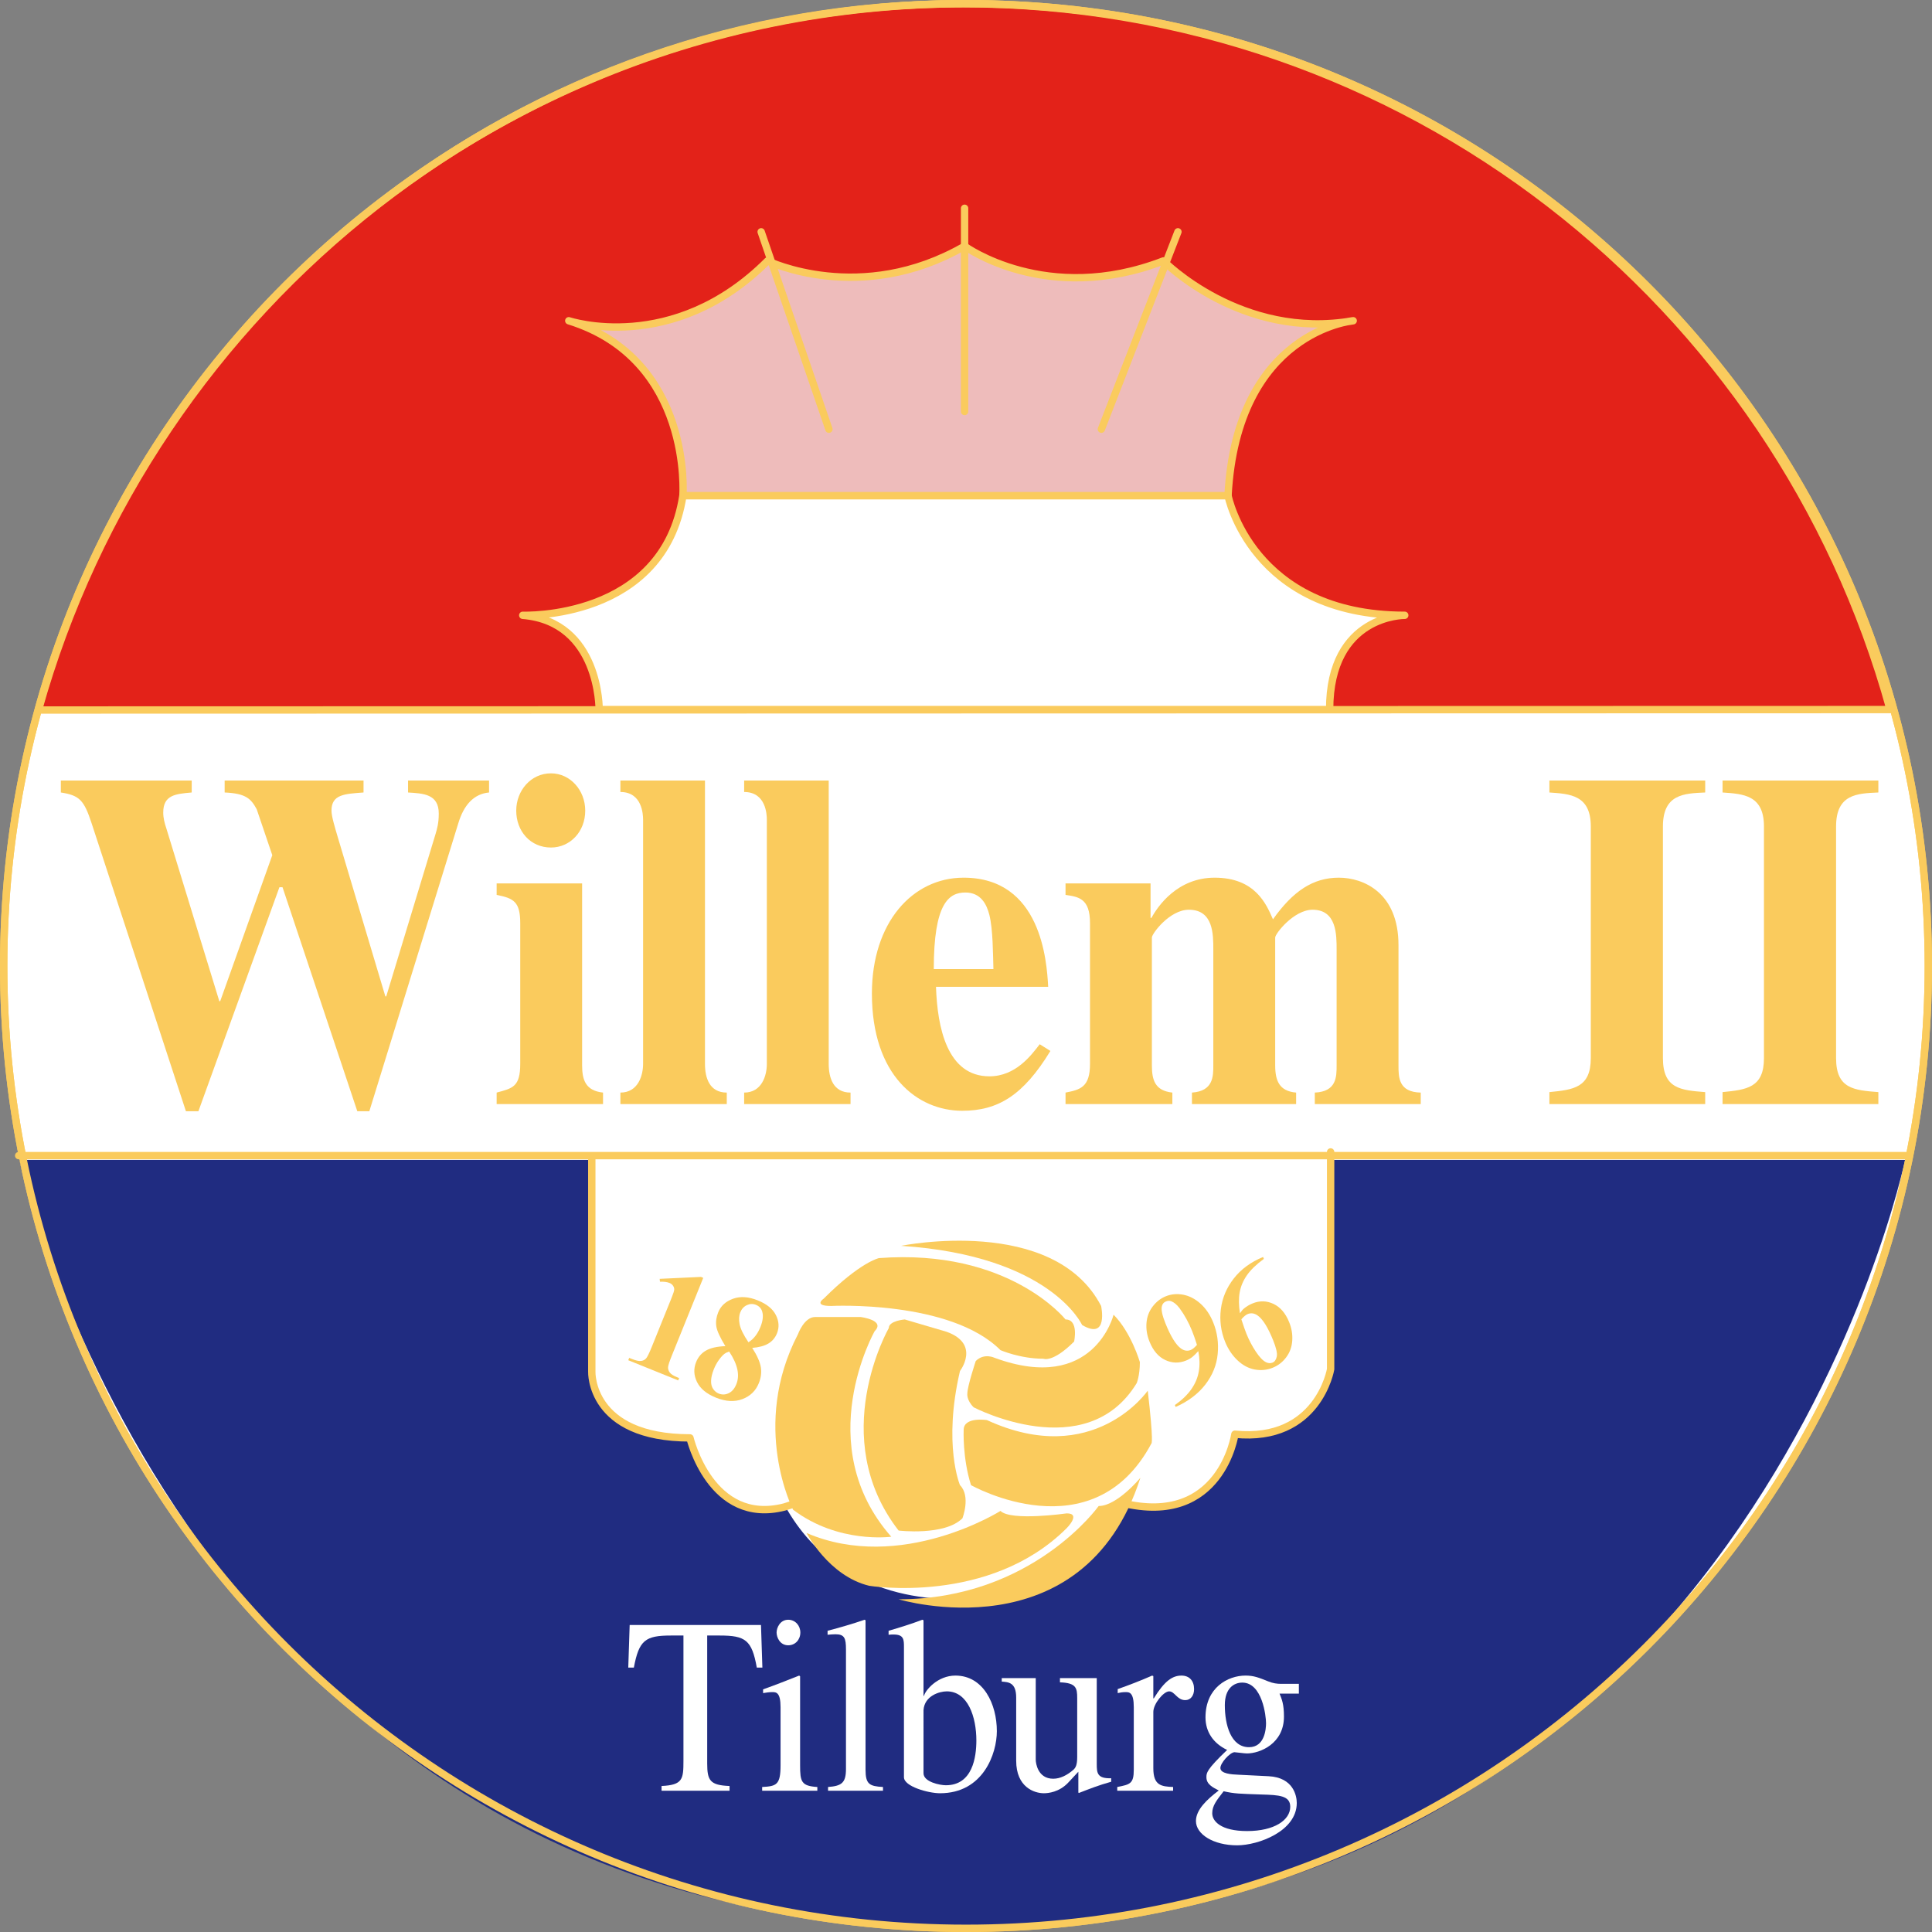 <?xml version="1.0" encoding="utf-8"?>
<!-- Generator: Adobe Illustrator 13.0.2, SVG Export Plug-In . SVG Version: 6.00 Build 14948)  -->
<!DOCTYPE svg PUBLIC "-//W3C//DTD SVG 1.0//EN" "http://www.w3.org/TR/2001/REC-SVG-20010904/DTD/svg10.dtd">
<svg version="1.0" id="Ebene_1" xmlns="http://www.w3.org/2000/svg" xmlns:xlink="http://www.w3.org/1999/xlink" x="0px" y="0px"
	 width="521.18px" height="521.18px" viewBox="0 0 521.18 521.18" enable-background="new 0 0 521.18 521.18" xml:space="preserve">
<rect x="0" y="0" width="521.18" height="521.18" fill="#808080" stroke="none"/>
<path fill-rule="evenodd" clip-rule="evenodd" fill="#FFFFFF" stroke="#FACB5D" stroke-width="1.987" stroke-linecap="round" stroke-linejoin="round" stroke-miterlimit="2.613" d="
	M520.187,260.59c0,143.37-116.224,259.597-259.597,259.597C117.219,520.187,0.994,403.96,0.994,260.59S117.219,0.994,260.59,0.994
	C403.963,0.994,520.187,117.22,520.187,260.59L520.187,260.59z"/>
<path fill-rule="evenodd" clip-rule="evenodd" fill="#202C81" d="M513.92,312.906c0,0-42.896,207.281-254.322,207.281
	c-208.717,0-254.325-207.281-254.325-207.281H513.92L513.92,312.906z"/>
<path fill-rule="evenodd" clip-rule="evenodd" fill="#E32219" stroke="#FACB5D" stroke-width="1.987" stroke-linecap="round" stroke-linejoin="round" stroke-miterlimit="2.613" d="
	M509.875,191.415l-499.499,0.12C40.96,82.244,140.536,0.994,259.599,0.994C379.017,0.994,479.599,81.626,509.875,191.415
	L509.875,191.415z"/>
<path fill-rule="evenodd" clip-rule="evenodd" fill="#FFFFFF" stroke="#FACB5D" stroke-width="1.987" stroke-linecap="round" stroke-linejoin="round" stroke-miterlimit="2.613" d="
	M161.628,191.415c0,0,0.248-23.692-20.61-25.43c0,0,37.992,1.49,43.207-32.281h147.05c0,0,6.354,32.281,47.675,32.281
	c0,0-20.265-0.243-20.265,25.43H161.628L161.628,191.415z"/>
<path fill-rule="evenodd" clip-rule="evenodd" fill="#EEBCBB" stroke="#FACB5D" stroke-width="1.987" stroke-linecap="round" stroke-linejoin="round" stroke-miterlimit="2.613" d="
	M184.225,133.704c0,0,2.73-36.75-30.791-47.178c0,0,28.059,9.437,53.634-16.141c0,0,25.081,12.168,53.14-3.971
	c0,0,22.1,16.14,53.635,3.971c0,0,21.003,21.456,51.199,16.141c0,0-31.386,2.73-33.768,47.178H184.225L184.225,133.704z"/>
<line fill="none" stroke="#FACB5D" stroke-width="1.987" stroke-linecap="round" stroke-linejoin="round" stroke-miterlimit="2.613" x1="205.332" y1="62.538" x2="223.607" y2="115.777"/>
<path fill-rule="evenodd" clip-rule="evenodd" fill="#FFFFFF" d="M211.643,406.02c-19.922,5.142-25.515-18.627-25.515-18.627
	c-27.148,0-26.486-17.874-26.486-17.874v-58.271h199.31v58.6c0,0-3.311,19.775-25.825,17.546c0,0-3.642,25.16-30.457,18.542
	c0,0-11.256,25.16-42.048,25.16C260.621,431.095,227.844,435.402,211.643,406.02L211.643,406.02z"/>
<path fill="none" stroke="#FACB5D" stroke-width="1.987" stroke-linecap="round" stroke-linejoin="round" stroke-miterlimit="2.613" d="
	M260.208,56.183v54.825 M317.763,62.538l-20.657,53.24"/>
<path fill-rule="evenodd" clip-rule="evenodd" fill="#FACB5D" d="M237.115,339.387c0,0-4.966,0.993-14.899,10.925
	c0,0-2.979,1.989,1.986,1.989c0,0,32.115-1.658,45.69,11.918c0,0,5.297,2.317,11.584,2.317c0,0,2.484,1.16,8.279-4.635
	c0,0,1.324-5.962-2.317-5.962C287.438,355.94,272.209,336.739,237.115,339.387L237.115,339.387z"/>
<path fill-rule="evenodd" clip-rule="evenodd" fill="#FACB5D" d="M215.264,359.916c0,0,1.657-4.638,4.635-4.638h12.25
	c0,0,6.787,0.829,3.807,3.809c0,0-17.382,30.627,4.469,55.459c0,0-14.237,1.986-26.486-7.286
	C213.939,407.259,202.351,384.745,215.264,359.916L215.264,359.916z"/>
<path fill-rule="evenodd" clip-rule="evenodd" fill="#FACB5D" d="M217.581,413.546c0,0,5.958,11.593,16.885,14.238
	c0,0,32.446,5.3,53.303-15.56c0,0,3.976-3.973,0-3.973c0,0-15.064,2.15-17.877-0.662
	C269.892,407.59,243.074,424.474,217.581,413.546L217.581,413.546z"/>
<path fill-rule="evenodd" clip-rule="evenodd" fill="#FACB5D" d="M242.412,431.429c0,0,49.828,15.062,65.224-32.78
	c0,0-6.293,7.617-11.259,7.617C296.376,406.266,278.5,431.429,242.412,431.429L242.412,431.429z"/>
<path fill-rule="evenodd" clip-rule="evenodd" fill="#FACB5D" d="M259.96,385.741c0,0-0.333,7.614,1.985,14.897
	c0,0,32.776,18.542,48.669-11.256c0,0,0.659-0.003-0.996-14.238c0,0-14.566,21.19-43.371,7.945
	C266.248,383.089,259.96,382.099,259.96,385.741L259.96,385.741z"/>
<path fill-rule="evenodd" clip-rule="evenodd" fill="#FACB5D" d="M239.762,358.26c0,0-16.884,29.464,2.65,54.627
	c0,0,12.416,1.491,17.216-3.311c0,0,2.317-5.962-0.662-8.938c0,0-4.636-10.925,0-30.791c0,0,5.629-7.286-3.642-10.594l-11.259-3.313
	C244.065,355.94,239.762,356.274,239.762,358.26L239.762,358.26z"/>
<path fill-rule="evenodd" clip-rule="evenodd" fill="#FACB5D" d="M243.074,336.077c0,0,41.18-8.402,53.965,16.225
	c0,0,2.048,9.384-5.13,5.13C291.909,357.431,283.465,338.725,243.074,336.077L243.074,336.077z"/>
<path fill-rule="evenodd" clip-rule="evenodd" fill="#FACB5D" d="M263.222,367.152c0,0-2.27,6.809-2.27,8.795
	c0,0-0.283,1.705,1.704,3.691c0,0,30.366,15.891,43.986-6.527c0,0,0.85-1.986,0.85-5.678c0,0-2.338-8.013-7.093-12.768
	c0,0-5.279,21.451-32.068,11.634C268.331,366.299,265.494,364.881,263.222,367.152L263.222,367.152z"/>
<path fill="none" stroke="#FACB5D" stroke-width="1.987" stroke-linecap="round" stroke-linejoin="round" stroke-miterlimit="2.613" d="
	M216.009,405.109l-4.367,1.409 M211.643,406.518c-19.922,5.139-25.515-18.627-25.515-18.627c-27.148,0-26.486-17.877-26.486-17.877
	 M159.642,370.014v-58.271 M5.041,311.743h509.111"/>
<path fill-rule="evenodd" clip-rule="evenodd" fill="#FACB5D" d="M131.932,213.781c-4.203,0.387-6.844,3.488-8.285,8.263
	l-24.016,77.73h-3.242l-20.174-60.428h-0.841L53.52,299.775h-3.363l-25.458-77.73c-2.042-6.198-3.242-7.488-8.285-8.263v-3.229
	h35.303v3.229c-4.323,0.387-7.683,0.643-7.683,5.421c0,1.424,0.357,2.842,0.838,4.261l14.291,46.613h0.24l14.051-39.381
	l-4.204-12.397c-1.56-2.839-2.883-4.258-8.647-4.518v-3.229h37.466v3.229c-5.165,0.387-8.646,0.517-8.646,4.906
	c0,1.55,0.961,4.648,1.682,7.102l12.848,42.996h0.242l13.329-43.898c0.359-1.292,0.839-2.711,0.839-5.423
	c0-5.295-4.203-5.423-8.285-5.682v-3.229h21.854V213.781L131.932,213.781z"/>
<path fill-rule="evenodd" clip-rule="evenodd" fill="#FACB5D" d="M162.674,297.838h-28.699v-3.1
	c4.323-1.163,6.365-1.553,6.365-7.746V249.03c0-5.81-1.8-6.713-6.365-7.617v-3.098h23.057v49.065c0,4.002,0.959,6.844,5.643,7.359
	V297.838L162.674,297.838z M148.625,208.618c5.164,0,9.248,4.518,9.248,10.069c0,5.682-4.084,9.943-9.248,9.943
	c-5.524,0-9.365-4.39-9.365-9.943C139.26,213.266,143.221,208.618,148.625,208.618L148.625,208.618z"/>
<path fill-rule="evenodd" clip-rule="evenodd" fill="#FACB5D" d="M196.058,297.838H167.36v-3.1c4.802,0,6.122-4.646,6.122-7.746
	v-65.852c0-1.419-0.239-7.49-6.122-7.49v-3.098h22.815v76.44c0,3.741,1.198,7.746,5.883,7.746V297.838L196.058,297.838z"/>
<path fill-rule="evenodd" clip-rule="evenodd" fill="#FACB5D" d="M229.442,297.838h-28.699v-3.1c4.802,0,6.123-4.646,6.123-7.746
	v-65.852c0-1.419-0.24-7.49-6.123-7.49v-3.098h22.813v76.44c0,3.741,1.201,7.746,5.886,7.746V297.838L229.442,297.838z"/>
<path fill-rule="evenodd" clip-rule="evenodd" fill="#FACB5D" d="M251.896,261.425c0-17.818,4.084-20.659,8.527-20.659
	c4.201,0,5.763,3.229,6.48,6.069c0.964,3.875,0.964,10.588,1.084,14.59H251.896L251.896,261.425z M280.477,281.696
	c-2.282,2.971-6.483,8.654-13.573,8.654c-11.404,0-14.046-13.172-14.407-24.146h30.259c-0.36-6.971-1.919-29.439-22.813-29.439
	c-13.811,0-24.737,12.138-24.737,31.247c0,22.081,12.249,31.632,24.375,31.632c9.608,0,16.452-4.128,23.779-16.14L280.477,281.696
	L280.477,281.696z"/>
<path fill-rule="evenodd" clip-rule="evenodd" fill="#FACB5D" d="M383.265,297.838h-28.579v-3.1
	c5.883-0.258,5.883-4.263,5.883-7.359v-31.247c0-4.003,0-10.718-6.483-10.718c-5.045,0-10.087,6.457-10.087,7.49v34.475
	c0,4.131,1.078,6.97,5.643,7.359v3.1h-28.099v-3.1c5.763-0.39,5.763-4.389,5.763-7.359v-31.247c0-4.132,0-10.718-6.601-10.718
	c-5.168,0-9.97,6.457-9.97,7.49v34.475c0,4.002,0.841,6.844,5.525,7.359v3.1h-28.819v-3.1c3.961-0.776,6.601-1.421,6.601-7.746
	V249.03c0-6.713-3.12-7.102-6.601-7.617v-3.098h22.934v9.296h0.24c1.682-3.098,6.964-10.846,17.051-10.846
	c10.928,0,13.931,7.103,15.732,11.234c5.405-7.619,10.808-11.234,17.771-11.234c6.606,0,16.09,4.002,16.09,18.205v32.41
	c0,3.226,0,7.23,6.006,7.359V297.838L383.265,297.838z"/>
<path fill-rule="evenodd" clip-rule="evenodd" fill="#FACB5D" d="M459.997,297.838h-42.029v-3.229
	c6.486-0.647,11.168-1.163,11.168-9.167V222.95c0-8.525-5.643-8.782-11.168-9.168v-3.229h42.029v3.229
	c-5.643,0.259-11.405,0.387-11.405,9.168v62.493c0,8.262,4.802,8.651,11.405,9.167V297.838L459.997,297.838z"/>
<path fill-rule="evenodd" clip-rule="evenodd" fill="#FACB5D" d="M506.708,297.838h-42.029v-3.229
	c6.486-0.647,11.171-1.163,11.171-9.167V222.95c0-8.525-5.646-8.782-11.171-9.168v-3.229h42.029v3.229
	c-5.643,0.259-11.405,0.387-11.405,9.168v62.493c0,8.262,4.802,8.651,11.405,9.167V297.838L506.708,297.838z"/>
<path fill="none" stroke="#FACB5D" stroke-width="1.987" stroke-linecap="round" stroke-linejoin="round" stroke-miterlimit="2.613" d="
	M358.952,310.75v58.6 M358.952,369.349c0,0-3.311,19.775-25.825,17.549c0,0-3.642,25.163-30.457,18.539"/>
<path fill-rule="evenodd" clip-rule="evenodd" fill="#FFFFFF" d="M196.805,483.077h-18.341v-1.283
	c5.716-0.27,5.905-1.825,5.905-6.82v-33.771h-3.391c-6.91,0-8.606,1.283-9.987,8.646h-1.507l0.376-11.481h35.426l0.375,11.481
	h-1.507c-1.318-7.433-3.076-8.646-9.986-8.646h-3.391v34.512c0,4.591,0.753,5.877,6.029,6.079V483.077L196.805,483.077z"/>
<path fill-rule="evenodd" clip-rule="evenodd" fill="#FFFFFF" d="M205.602,482.063c3.894-0.202,4.961-0.606,4.961-5.877v-15.668
	c0-3.987-1.194-4.052-2.199-4.052c-0.88,0-1.696,0.135-2.512,0.27v-1.014c3.265-1.146,6.47-2.429,9.735-3.715l0.25,0.202v23.977
	c0,4.459,0.315,5.607,4.648,5.877v1.014h-14.884V482.063L205.602,482.063z M212.634,436.946c1.885,0,3.268,1.556,3.268,3.445
	c0,1.957-1.383,3.445-3.268,3.445c-2.26,0-3.139-2.162-3.139-3.445C209.495,439.105,210.437,436.946,212.634,436.946
	L212.634,436.946z"/>
<path fill-rule="evenodd" clip-rule="evenodd" fill="#FFFFFF" d="M223.377,482.063c3.705-0.27,4.834-1.148,4.834-4.863v-32.215
	c0-3.041-0.375-4.122-2.826-4.122c-0.816,0-1.381,0.067-2.136,0.135v-1.078c3.33-0.879,6.659-1.825,9.986-2.974l0.253,0.138v40.318
	c0,3.917,1.066,4.459,4.709,4.661v1.014h-14.821V482.063L223.377,482.063z"/>
<path fill-rule="evenodd" clip-rule="evenodd" fill="#FFFFFF" d="M249.128,461.33c0.252-3.853,4.273-5.065,6.283-5.065
	c5.716,0,7.976,6.955,7.976,13.236c0,4.459-1.006,12.091-8.229,12.091c-1.569,0-6.029-0.876-6.029-3.243V461.33L249.128,461.33z
	 M243.853,479.429c0,2.499,6.595,4.321,9.735,4.321c11.619,0,15.325-10.67,15.325-16.749c0-7.228-3.58-14.994-11.181-14.994
	c-4.771,0-8.101,3.92-8.479,5.47h-0.126v-20.394l-0.313-0.138c-3.013,1.148-6.092,2.095-9.105,2.974v1.078
	c0.375-0.067,1.002-0.067,1.38-0.067c2.764,0,2.764,1.418,2.764,3.445V479.429L243.853,479.429z"/>
<path fill-rule="evenodd" clip-rule="evenodd" fill="#FFFFFF" d="M299.757,480.645c-3.393,0.946-5.78,1.893-8.733,3.038
	l-0.126-0.135v-5.602l-2.698,2.9c-2.452,2.637-5.467,2.903-6.598,2.903c-2.575,0-7.474-1.62-7.474-8.777v-17.021
	c0-4.052-2.01-4.189-3.894-4.321v-0.946h9.17v22.017c0,0.946,0.565,5.133,4.711,5.133c1.884,0,3.768-0.943,5.464-2.432
	c0.568-0.539,1.008-1.216,1.008-3.442v-15.873c0-2.701-0.252-4.119-4.652-4.254v-1.148h9.926v23.165c0,2.432,0.129,3.984,3.896,3.85
	V480.645L299.757,480.645z"/>
<path fill-rule="evenodd" clip-rule="evenodd" fill="#FFFFFF" d="M305.851,460.518c0-3.987-1.198-4.052-2.2-4.052
	c-0.882,0-1.573,0.135-2.139,0.27v-1.081c3.079-1.078,6.223-2.297,9.299-3.647l0.313,0.138v6.009h0.126
	c2.953-4.796,5.089-6.146,7.474-6.146c2.136,0,3.393,1.421,3.393,3.647c0,1.688-0.882,2.974-2.385,2.974
	c-2.2,0-2.83-2.364-4.336-2.364c-1.509,0-4.271,3.378-4.271,5.537v15.196c0,4.661,2.136,4.931,5.338,5.065v1.014h-15.07v-1.014
	c3.451-0.674,4.459-0.879,4.459-4.661V460.518L305.851,460.518z"/>
<path fill-rule="evenodd" clip-rule="evenodd" fill="#FFFFFF" d="M327.015,489.156c0-2.027,1.134-3.445,3.079-5.944
	c2.953,0.674,4.333,0.674,10.239,0.879c4.646,0.135,7.726,0.27,7.726,3.308c0,3.58-4.271,6.551-11.622,6.551
	C329.277,493.949,327.015,491.248,327.015,489.156L327.015,489.156z M330.411,459.979c0-4.526,2.449-6.079,4.711-6.079
	c5.399,0,6.407,9.05,6.407,10.942c0,1.485-0.316,6.483-4.588,6.483C332.042,471.326,330.411,465.311,330.411,459.979
	L330.411,459.979z M350.385,456.871v-2.634h-4.84c-1.002,0-2.136-0.135-3.454-0.674c-2.514-1.017-3.891-1.556-6.094-1.556
	c-4.77,0-10.802,3.243-10.802,11.282c0,3.914,2.133,7.022,5.842,8.777c-5.593,5.335-5.593,6.214-5.593,7.362
	c0,1.89,1.635,2.701,3.331,3.577c-3.205,2.435-6.155,5.203-6.155,8.241c0,3.58,4.708,6.551,11.118,6.551
	c5.654,0,16.078-3.782,16.078-11.414c0-1.89-0.879-6.888-7.6-7.225l-8.104-0.404c-1.881-0.07-4.898-0.272-4.898-1.822
	c0-1.354,2.514-4.122,3.768-4.257c0.378,0,2.637,0.337,3.396,0.337c3.516,0,9.984-2.634,9.984-9.929
	c0-3.378-0.565-4.661-1.192-6.214H350.385L350.385,456.871z"/>
<path fill="none" stroke="#FACB5D" stroke-width="1.987" stroke-linecap="round" stroke-linejoin="round" stroke-miterlimit="2.613" d="
	M520.187,260.59c0,143.37-116.224,259.597-259.597,259.597C117.219,520.187,0.994,403.96,0.994,260.59S117.219,0.994,260.59,0.994
	C403.963,0.994,520.187,117.22,520.187,260.59"/>
<path fill-rule="evenodd" clip-rule="evenodd" fill="#FACB5D" d="M189.709,344.716l-8.465,20.95
	c-0.643,1.591-0.984,2.634-1.022,3.129s0.108,0.973,0.438,1.436c0.33,0.457,0.983,0.885,1.957,1.277l0.589,0.24l-0.255,0.633
	l-13.471-5.443l0.258-0.633l0.68,0.272c1.091,0.442,1.92,0.63,2.489,0.563s1.022-0.293,1.368-0.668
	c0.341-0.381,0.844-1.386,1.501-3.018l5.372-13.292c0.482-1.195,0.727-1.966,0.734-2.309c0.009-0.346-0.103-0.686-0.324-1.014
	c-0.226-0.337-0.539-0.583-0.94-0.744c-0.642-0.261-1.503-0.372-2.583-0.34l-0.083-0.771l11.137-0.521L189.709,344.716
	L189.709,344.716z"/>
<path fill-rule="evenodd" clip-rule="evenodd" fill="#FACB5D" d="M199.521,357.229c-0.243-1.242-0.179-2.32,0.19-3.234
	c0.366-0.902,0.955-1.544,1.768-1.919c0.814-0.381,1.627-0.407,2.439-0.082c0.895,0.363,1.462,0.979,1.704,1.846
	c0.33,1.14,0.164,2.52-0.492,4.146c-0.374,0.926-0.829,1.731-1.364,2.417c-0.533,0.686-1.154,1.251-1.862,1.693
	C200.558,360.094,199.763,358.474,199.521,357.229L199.521,357.229z M207.242,362.453c1.084-0.636,1.868-1.559,2.355-2.763
	c0.646-1.603,0.552-3.246-0.286-4.919c-0.838-1.676-2.464-2.997-4.881-3.973c-2.505-1.014-4.736-1.16-6.697-0.442
	c-1.964,0.718-3.292,1.931-3.98,3.636c-0.521,1.292-0.699,2.54-0.529,3.75c0.167,1.204,0.984,3.006,2.449,5.396
	c-2.243,0.088-3.979,0.48-5.208,1.181c-1.229,0.697-2.12,1.731-2.672,3.097c-0.724,1.793-0.649,3.586,0.227,5.385
	c0.875,1.793,2.571,3.202,5.084,4.219c2.654,1.072,5.041,1.21,7.162,0.407c2.12-0.797,3.598-2.227,4.428-4.283
	c0.593-1.468,0.775-2.909,0.548-4.318c-0.227-1.415-1-3.152-2.32-5.218C204.72,363.469,206.16,363.085,207.242,362.453
	L207.242,362.453z M198.623,373.43c-0.476,1.178-1.16,1.978-2.052,2.402c-0.891,0.428-1.787,0.457-2.689,0.094
	c-0.582-0.234-1.077-0.639-1.484-1.21c-0.407-0.574-0.601-1.318-0.574-2.235c0.025-0.917,0.275-1.966,0.753-3.144
	c0.369-0.917,0.829-1.752,1.375-2.508c0.552-0.753,1.047-1.295,1.488-1.629c0.287-0.217,0.706-0.422,1.254-0.612
	C198.997,368.042,199.638,370.99,198.623,373.43L198.623,373.43z"/>
<path fill-rule="evenodd" clip-rule="evenodd" fill="#FACB5D" d="M321.226,364.169c-0.902,0.366-1.793,0.229-2.672-0.413
	c-1.356-0.993-2.739-3.237-4.148-6.732c-0.847-2.095-1.181-3.612-0.996-4.547c0.126-0.683,0.498-1.151,1.116-1.397
	c0.492-0.202,0.952-0.226,1.374-0.076c0.788,0.287,1.556,0.917,2.294,1.893c1.315,1.772,2.44,3.803,3.369,6.1
	c0.434,1.072,0.876,2.338,1.33,3.8C322.266,363.516,321.709,363.976,321.226,364.169L321.226,364.169z M325.158,373.495
	c1.934-2.514,3.044-5.259,3.328-8.235c0.287-2.979-0.111-5.81-1.198-8.499c-0.835-2.071-1.978-3.756-3.416-5.06
	c-1.444-1.301-2.997-2.109-4.664-2.432c-1.67-0.316-3.246-0.179-4.731,0.422c-1.386,0.56-2.566,1.485-3.542,2.774
	s-1.529,2.774-1.658,4.45c-0.126,1.676,0.146,3.352,0.826,5.027c0.973,2.417,2.385,4.063,4.23,4.934
	c1.84,0.873,3.721,0.917,5.648,0.141c0.601-0.243,1.14-0.548,1.626-0.926c0.478-0.372,1.025-0.914,1.644-1.62
	c0.384,1.928,0.434,3.747,0.144,5.461c-0.287,1.714-0.967,3.328-2.036,4.846c-1.066,1.515-2.54,2.933-4.424,4.251l0.208,0.519
	C320.552,378.024,323.224,376.005,325.158,373.495L325.158,373.495z"/>
<path fill-rule="evenodd" clip-rule="evenodd" fill="#FACB5D" d="M336.578,354.487c0.914-0.369,1.819-0.237,2.704,0.398
	c1.377,0.981,2.766,3.205,4.166,6.68c0.835,2.063,1.16,3.521,0.979,4.377c-0.182,0.858-0.563,1.403-1.143,1.638
	c-0.568,0.229-1.154,0.196-1.761-0.103c-0.844-0.419-1.761-1.371-2.751-2.862c-0.99-1.485-1.834-3.097-2.537-4.831
	c-0.325-0.806-0.779-2.101-1.365-3.885C335.505,355.164,336.074,354.692,336.578,354.487L336.578,354.487z M332.833,344.877
	c-1.948,2.493-3.111,5.256-3.492,8.285s0.003,5.977,1.157,8.833c0.788,1.939,1.887,3.589,3.305,4.939
	c1.421,1.351,2.971,2.186,4.652,2.502c1.679,0.316,3.313,0.158,4.887-0.478c1.45-0.586,2.654-1.518,3.618-2.798
	s1.509-2.766,1.635-4.45c0.123-1.688-0.152-3.372-0.835-5.057c-0.97-2.399-2.373-4.034-4.213-4.907
	c-1.846-0.867-3.721-0.917-5.64-0.141c-0.832,0.334-1.608,0.797-2.326,1.377c-0.319,0.261-0.68,0.691-1.087,1.292
	c-0.334-2.098-0.363-3.961-0.085-5.584s0.92-3.167,1.934-4.638c1.014-1.468,2.543-2.95,4.594-4.45l-0.208-0.519
	C337.41,340.457,334.779,342.384,332.833,344.877L332.833,344.877z"/>
</svg>

